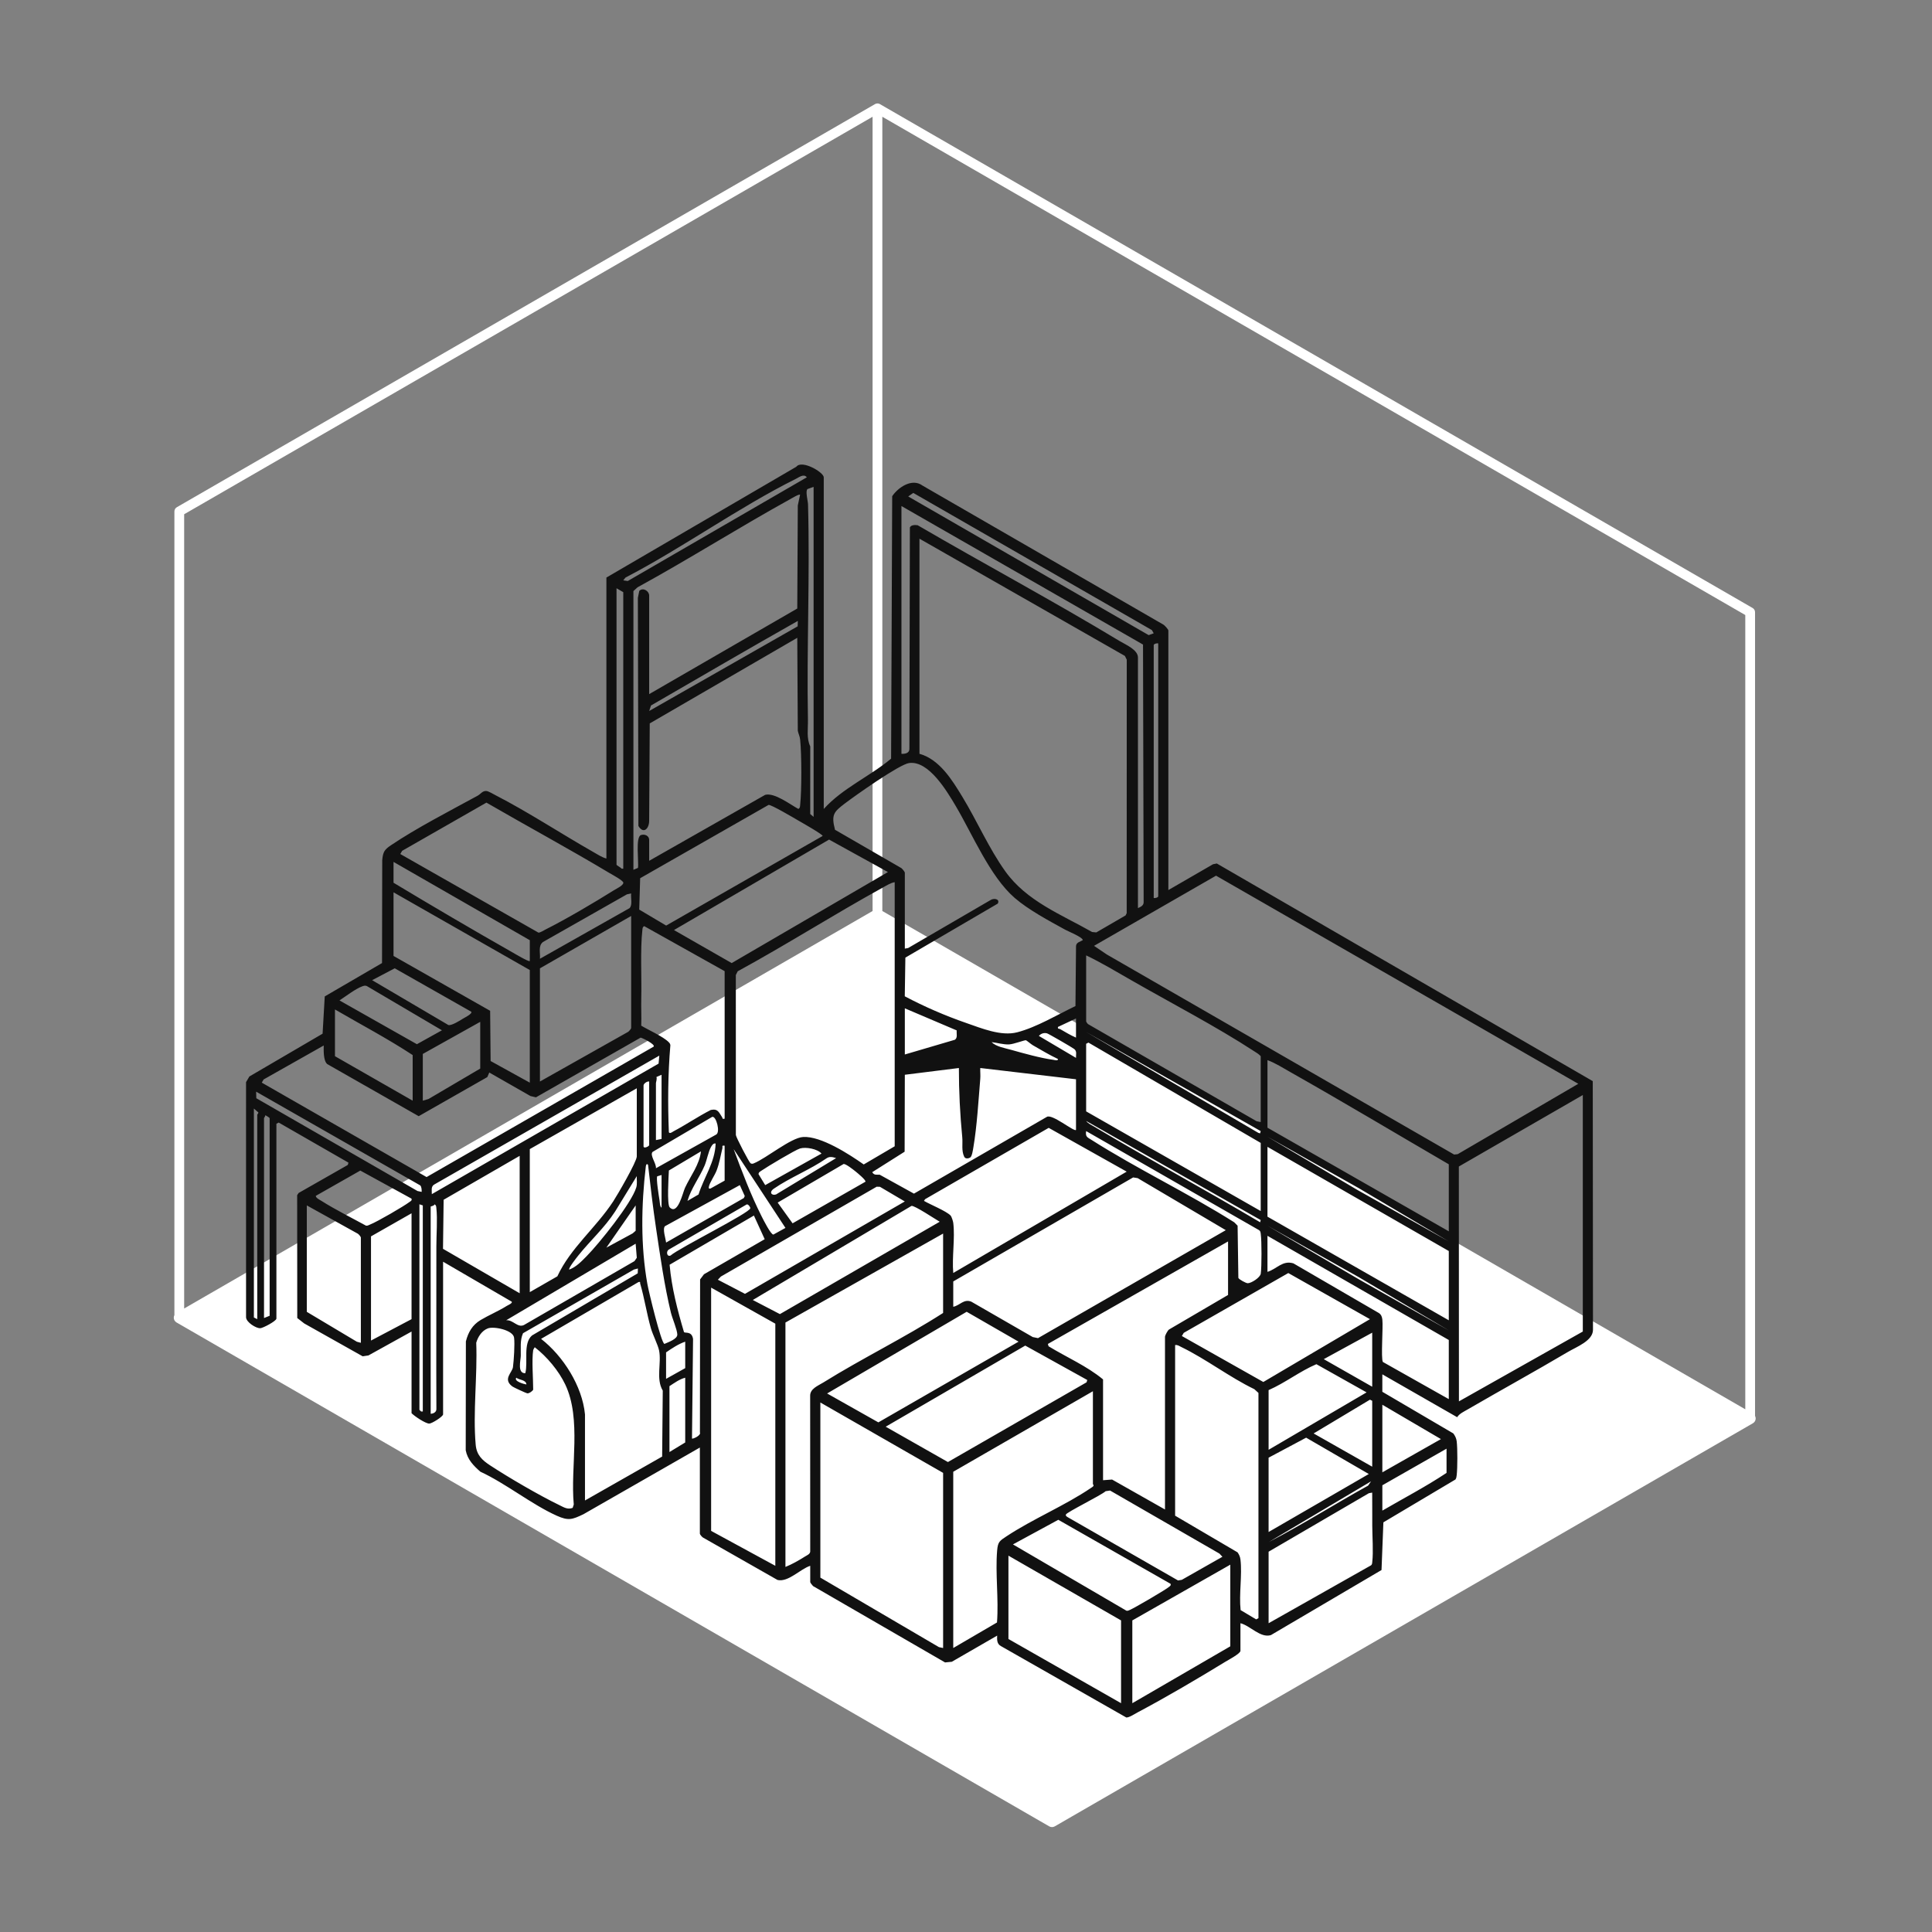 <svg width="313" height="313" viewBox="0 0 313 313" fill="none" xmlns="http://www.w3.org/2000/svg">
<rect x="0" y="0" width="313" height="313" fill="#808080" stroke="none"/>
<path d="M142.257 16.765C142.342 16.776 142.425 16.801 142.504 16.839C142.52 16.847 142.535 16.855 142.55 16.864L283.936 98.5C284.181 98.641 284.331 98.902 284.331 99.184V229.389C284.398 229.516 284.434 229.658 284.434 229.805C284.434 230.124 284.264 230.419 283.988 230.578L170.878 295.887C170.602 296.046 170.262 296.046 169.985 295.887L28.599 214.249C28.323 214.089 28.152 213.794 28.152 213.475C28.152 213.328 28.189 213.186 28.255 213.06V82.857C28.255 82.575 28.406 82.314 28.65 82.173L141.76 16.864C141.882 16.794 142.019 16.758 142.155 16.758C142.189 16.758 142.223 16.76 142.257 16.765ZM142.945 147.591L282.751 228.317V99.64L142.945 18.917V147.591ZM29.836 83.313V211.987L141.365 147.591V18.917L29.836 83.313Z" fill="white"/>
<path d="M133.452 131.062C136.503 127.685 140.907 125.794 144.366 122.908L144.543 80.391C145.513 78.94 147.77 77.424 149.45 78.664L188.433 101.168C188.667 101.279 189.283 101.969 189.283 102.142V144.198L196.516 140.017L197.134 139.893L258.041 175.154L258.076 215.454C258.059 217.227 255.41 218.199 253.996 219.036C248.629 222.209 243.154 225.214 237.763 228.346C237.168 228.691 236.415 229.033 236.073 229.598L223.95 222.654V225.481L235.45 232.228C235.737 232.616 235.939 233.015 235.998 233.506C236.139 234.675 236.134 237.812 235.998 238.987C235.969 239.239 235.94 239.477 235.791 239.692L224.12 246.632L223.817 254.357L205.897 264.9C204.192 265.421 202.534 263.357 200.962 262.976V267.447C200.962 267.892 198.999 268.926 198.53 269.212C194.036 271.96 188.941 274.963 184.299 277.422C183.84 277.665 182.935 278.274 182.471 278.249L162.144 266.672C161.497 266.316 161.517 265.641 161.549 264.983L154.203 269.22L153.108 269.328L131.72 256.956C131.607 256.84 131.264 256.411 131.264 256.318V253.673C129.624 254.208 127.699 256.377 125.96 255.965L113.867 249.083C113.719 248.988 113.384 248.589 113.384 248.472V234.515L94.532 245.312C92.717 246.177 92.109 246.417 90.204 245.56C86.107 243.718 81.972 240.344 77.817 238.424C76.719 237.46 75.735 236.459 75.45 234.954L75.477 217.316C75.847 215.844 76.538 214.646 77.858 213.859C79.178 213.071 80.757 212.413 82.122 211.554C82.325 211.427 83.034 211.154 82.912 210.887L71.784 204.408V229.131C71.784 229.502 69.941 230.646 69.534 230.634C68.9 230.615 67.161 229.443 66.675 228.949V215.721L59.692 219.592L58.755 219.732L49.286 214.409L48.158 213.53L48.143 193.628L48.38 193.272L56.344 188.732L56.456 188.358L45.152 181.865L44.78 182.059V213.625C44.78 214.007 42.59 215.186 42.134 215.186C41.463 215.186 39.92 214.237 39.864 213.431L39.861 175.318L40.402 174.399L52.262 167.466L52.611 161.429L61.892 156.023L61.924 139.357C62.046 138.014 62.284 137.648 63.336 136.938C67.435 134.17 72.97 131.319 77.385 128.909C77.868 128.645 78.16 128.101 78.795 128.147C79.139 128.17 79.933 128.655 80.3 128.842C85.581 131.559 90.904 135.067 96.111 138.028C96.781 138.408 97.502 138.893 98.241 139.091V93.569L129.008 75.62C129.9 74.431 133.455 76.517 133.455 77.33V131.063L133.452 131.062ZM100.976 94.021L101.708 94.126L130.712 77.327C130.226 76.703 129.466 77.314 128.952 77.57C119.647 82.205 110.616 88.745 101.338 93.57L100.975 94.019L100.976 94.021ZM131.811 78.879L130.83 79.225C130.44 79.52 130.892 81.175 130.907 81.7C131.229 93.335 130.678 104.926 130.892 116.564C130.922 118.185 130.634 119.554 131.268 120.93L131.264 131.881L131.811 132.338V78.879ZM186.912 102.595L186.611 102.079L147.958 79.856L147.139 80.431L186.093 102.896L186.913 102.597L186.912 102.595ZM102.618 95.757V140.915L103.355 140.609C103.515 139.65 102.924 135.601 103.834 135.289C104.441 135.081 105.172 135.388 105.172 136.08V139.456L123.962 128.772C125.486 128.377 128.008 130.336 129.349 131.059C129.613 130.889 129.601 130.707 129.631 130.433C129.89 128.064 129.876 122.216 129.631 119.832C129.572 119.254 129.358 118.924 129.25 118.387L129.165 103.331L105.264 117.198L105.169 132.976C105.167 134.277 104.224 135.177 103.428 133.811L103.34 96.847L103.574 95.714C104.224 95.121 105.172 95.776 105.172 96.488V112.453L129.164 98.585L129.25 81.886L129.62 80.159C129.469 79.996 128.272 80.727 128.038 80.856C119.703 85.457 111.641 90.577 103.285 95.149L102.617 95.758L102.618 95.757ZM184.358 147.118C184.817 146.917 185.304 146.702 185.28 146.124L185.178 104.426L146.042 81.983V122.123C146.603 122.16 147.354 122.026 147.329 121.312L147.408 85.449C147.619 85.016 148.253 85.035 148.672 85.094C159.508 91.407 170.631 97.36 181.377 103.847C182.379 104.452 184.357 105.256 184.357 106.524V147.12L184.358 147.118ZM148.961 122.122C152.222 123.032 154.258 126.371 155.926 129.115C158.297 133.019 160.203 137.44 162.861 141.155C166.335 146.011 171.899 148.132 176.934 150.995L177.61 151.059L182.353 148.307L182.534 147.94L182.544 106.876L182.241 106.266L148.961 87.273V122.122ZM100.975 140.732V95.939L99.881 95.301V140.094C99.881 140.188 100.59 140.548 100.705 140.731L100.976 140.733L100.975 140.732ZM129.227 101.474L129.256 100.591C121.297 105.096 113.384 109.709 105.466 114.295L105.175 115.186L129.227 101.472V101.474ZM187.642 104.241C187.429 104.167 186.912 104.322 186.912 104.515V145.477C187.124 145.551 187.642 145.396 187.642 145.203V104.241ZM146.59 141.37V153.686L147.128 153.586L160.506 145.8C161.036 145.471 162.051 145.638 161.647 146.391L146.677 155.143L146.581 161.409C149.765 163.094 153.117 164.547 156.529 165.73C159.035 166.6 162.192 167.916 164.797 167.24C167.929 166.43 171.31 164.387 174.233 162.991L174.326 153.231C174.403 152.642 175.015 152.571 175.419 152.314C175.419 151.838 173.089 150.906 172.557 150.613C169.951 149.179 166.609 147.396 164.384 145.467C160.376 141.992 157.556 135.168 154.83 130.57C153.45 128.242 150.466 123.162 147.272 123.62C145.669 123.85 138.526 128.912 136.861 130.179C135.078 131.536 134.642 131.982 135.278 134.43L146.034 140.643C146.201 140.783 146.55 141.185 146.588 141.366L146.59 141.37ZM64.85 138.358L87.23 151.091C87.515 151.114 88.037 150.761 88.325 150.616C91.788 148.874 96.145 146.3 99.455 144.231C99.858 143.979 100.986 143.462 100.985 143.01C100.985 142.656 99.142 141.679 98.725 141.43C92.168 137.503 85.418 133.862 78.805 130.031L65.15 137.84L64.849 138.358H64.85ZM133.27 135.438C133.418 135.242 129.561 133.065 129.197 132.854C128.527 132.465 124.896 130.313 124.514 130.403L103.711 142.279L103.56 147.359L107.923 149.95L133.27 135.435V135.438ZM143.852 141.281L134.319 136.019L109.19 150.675L118.538 156.026L143.852 141.28V141.281ZM85.832 155.693V152.318L63.755 139.636V143.012C70.104 146.831 76.522 150.602 82.973 154.265C83.362 154.485 85.666 155.866 85.832 155.693ZM255.698 175.584L197.008 141.867L177.243 153.234L179.308 154.632L235.584 187.049L236.162 186.983L255.696 175.585L255.698 175.584ZM144.948 142.921C144.312 143.021 143.594 143.476 143.001 143.802C135.09 148.158 127.449 153.032 119.516 157.355L119.21 157.963L119.217 183.887C119.268 184.302 121.36 188.306 121.59 188.455C121.778 188.577 121.957 188.551 122.146 188.461C124.162 187.638 128.131 184.316 130.122 184.201C133.02 184.034 137.604 187.015 139.931 188.652L144.948 185.707V142.921ZM85.832 157.153L63.755 144.563V154.871L79.407 163.758L79.484 171.895L85.831 175.399V157.153H85.832ZM102.251 144.747L101.573 144.889L87.956 152.619C87.152 153.249 87.565 154.433 87.474 155.327L101.988 147.128C102.507 146.619 102.157 145.445 102.251 144.747ZM102.253 148.395L87.474 156.879V175.215L101.772 167.162C101.916 167.064 102.253 166.665 102.253 166.549V148.395ZM117.397 157.335L104.356 150.036C104.09 150.206 104.101 150.392 104.07 150.668C103.71 153.78 103.973 158.463 103.889 161.799C103.852 163.252 103.94 164.711 103.885 166.166C105.017 166.852 107.441 167.931 108.324 168.823C108.482 168.982 108.571 169.094 108.606 169.329C108.206 174.012 108.176 178.73 108.361 183.434C108.53 183.731 108.92 183.385 109.127 183.276C111.171 182.196 113.096 180.871 115.161 179.82C116.343 179.581 116.461 180.227 116.992 181.002C117.103 181.165 116.959 181.338 117.399 181.24V157.339L117.397 157.335ZM204.246 181.784V171.11C203.956 170.775 203.571 170.562 203.207 170.324C197.036 166.296 189.671 162.474 183.204 158.762C180.82 157.394 178.434 155.96 175.965 154.78V165.453C175.965 165.544 176.171 165.837 176.28 165.919L203.568 181.642L204.246 181.784ZM76.344 163.906L63.95 156.873L60.289 158.797L72.647 166.066C73.199 166.176 74.475 165.36 75.007 165.029C75.288 164.854 76.579 164.232 76.344 163.905V163.906ZM54.998 162.077L67.541 169.17L71.598 166.915L59.421 159.745C59.144 159.627 58.919 159.711 58.657 159.806C57.609 160.188 55.978 161.432 54.998 162.077ZM146.59 163.356V170.836L154.695 168.451C155.175 168.133 154.94 167.453 154.993 166.934L146.59 163.356ZM66.856 178.318V170.929C62.792 168.261 58.466 165.986 54.267 163.541V171.113L66.856 178.32V178.318ZM174.322 164.999L171.402 166.37C171.318 166.752 171.569 166.616 171.763 166.73C172.592 167.214 173.44 167.721 174.321 168.102V165L174.322 164.999ZM77.804 165.545L68.498 170.746V178.318L69.417 178.051L77.802 173.118V165.545H77.804ZM204.245 183.248L175.965 167.19L203.864 183.535L204.151 183.612L204.243 183.248H204.245ZM174.321 171.384C174.295 170.823 174.51 170.323 174.028 169.945C173.699 169.687 169.868 167.469 169.621 167.407C169.119 167.282 168.647 167.44 168.304 167.827L174.32 171.384H174.321ZM105.902 169.557C106.169 169.192 104.164 168.192 103.79 168.103L86.826 177.777L85.941 177.569L79.267 173.757L78.95 174.496L67.832 180.832L53 172.381C52.367 171.782 52.44 170.183 52.444 169.379L42.711 174.88L42.411 175.396L69.11 190.695L105.905 169.557H105.902ZM171.403 171.569C170.006 170.917 168.675 170.101 167.335 169.341C167.066 169.189 166.301 168.539 166.208 168.528C165.942 168.497 164.217 169.175 163.472 169.203C162.501 169.238 161.586 168.941 160.64 168.83C161.384 169.576 162.815 169.8 163.847 170.091C165.833 170.653 168.633 171.431 170.635 171.698C170.836 171.725 171.43 171.921 171.403 171.567V171.569ZM204.246 196.199V185.161L176.337 168.91L175.964 169.104V180.052L204.245 196.199H204.246ZM106.814 171.02L70.329 191.915C69.786 192.251 69.972 192.915 69.96 193.461L106.696 172.314L106.812 171.02H106.814ZM234.716 199.482V188.626C226.185 183.661 217.706 178.578 209.112 173.724C207.886 173.031 206.665 172.245 205.34 171.748V182.696L234.716 199.482ZM174.322 183.061V174.851L158.813 173.026C158.785 173.598 158.86 174.186 158.813 174.758C158.523 178.261 158.277 182.452 157.697 185.867C157.629 186.268 157.483 187.356 157.176 187.534C156.869 187.712 156.387 187.769 156.209 187.398C155.735 186.411 155.994 185.281 155.894 184.25C155.534 180.526 155.342 176.782 155.348 173.027L146.59 174.12L146.557 186.585L141.304 189.904C141.651 190.454 141.993 190.271 142.524 190.315L148.067 193.379L169.578 180.955C170.396 180.361 174.02 183.409 174.325 183.061H174.322ZM107.179 174.121L106.347 174.485C106.47 174.832 106.267 175.304 106.267 175.489V184.703L107.179 184.521V174.121ZM105.172 175.215C104.842 175.137 104.26 175.554 104.26 175.853V185.706C104.26 186.163 105.172 185.706 105.172 185.524V175.215ZM85.832 209.336L90.296 206.775C92.421 202.176 96.511 198.961 99.337 194.651C100.017 193.615 103.165 188.203 103.165 187.349V176.311L85.832 186.163V209.334V209.336ZM68.087 192.047L41.496 176.858L41.525 177.924L67.638 192.953L68.314 193.096C68.321 192.784 68.31 192.278 68.086 192.047H68.087ZM256.428 177.405L236.344 188.985L236.359 227.031L256.428 215.72V177.403V177.405ZM41.677 213.715V180.599C41.677 180.543 41.852 180.397 41.859 180.224L41.131 179.596V213.441L41.678 213.715H41.677ZM43.684 213.167V181.146C43.684 181.077 43.008 180.653 42.957 180.69C43.011 180.873 42.773 181.079 42.773 181.146V213.531L43.684 213.167ZM106.269 189.264L116.038 183.801C116.726 183.415 116.038 180.762 115.379 180.943L105.717 186.623C105.236 187.169 106.358 188.499 106.267 189.264H106.269ZM204.245 197.661L175.965 181.603C176.263 182.01 176.864 182.284 177.302 182.545C186.174 187.831 195.265 192.767 204.157 198.021L204.245 197.661ZM154.436 198.114C154.745 200.602 154.206 203.679 154.436 206.233L182.534 189.815L169.898 182.722L149.871 194.279L149.692 194.554C150.684 195.135 153.268 196.182 153.992 196.916C154.173 197.098 154.406 197.864 154.436 198.114ZM175.965 183.245C175.809 184.173 176.175 184.256 176.823 184.666C184.3 189.416 192.455 193.286 199.957 198.024L200.502 198.574L200.625 207.026C200.708 207.271 201.856 207.894 202.148 207.894C202.711 207.894 204.168 206.985 204.255 206.334C204.412 205.18 204.412 201.083 204.255 199.93C204.221 199.674 204.221 199.455 203.979 199.295L175.967 183.246L175.965 183.245ZM234.716 201.123L220.103 192.474L205.34 184.157L219.953 192.806L234.716 201.123ZM115.936 185.252C115.539 185.198 115.331 185.562 115.171 185.854C114.739 186.633 114.527 187.946 114.147 188.843C113.321 190.786 111.972 192.5 111.376 194.555L113.166 193.519C114.036 190.736 115.862 188.277 115.936 185.252ZM117.397 185.617C116.845 185.53 117.104 185.751 117.028 186.06C116.717 187.315 116.558 188.442 116.077 189.679C115.795 190.404 114.934 191.653 114.841 192.277C114.798 192.558 114.834 192.595 115.113 192.548L117.397 191.273V185.617ZM234.716 213.897V202.676L205.34 185.799V197.111L234.716 213.897ZM133.087 186.891C132.443 186.125 130.548 185.78 129.612 186.064C128.808 186.308 124.255 189.039 123.357 189.659C123.157 189.797 122.865 189.937 122.895 190.237L123.97 191.999L133.087 186.891ZM127.249 198.932L118.858 186.164C120.215 189.837 121.624 193.553 123.385 197.053C123.632 197.543 124.901 200.072 125.3 200.008L127.249 198.933V198.932ZM108.499 195.607C109.819 196.929 110.603 193.238 110.979 192.428C111.879 190.485 113.321 188.696 113.563 186.53L108.364 189.63C108.321 190.587 108.026 195.133 108.499 195.607ZM84.19 209.518V187.258L71.872 194.372L71.77 202.319L84.191 209.519L84.19 209.518ZM135.458 187.625C134.922 187.46 134.441 187.308 133.926 187.642C131.3 189.474 127.959 190.783 125.364 192.578C124.531 193.155 125.008 193.75 125.732 193.509L135.458 187.624V187.625ZM140.203 191.451C140.359 191.223 138.934 190.048 138.648 189.818C138.292 189.531 137.05 188.543 136.676 188.574L125.99 194.829L128.404 198.188L140.202 191.453L140.203 191.451ZM104.989 188.718C104.772 188.426 104.656 188.715 104.624 188.988C103.889 195.252 103.771 201.853 104.889 208.068C105.093 209.206 107.104 217.601 107.646 217.723C108.254 217.45 109.755 216.942 109.729 216.203C109.699 215.377 108.924 213.616 108.691 212.658C107.633 208.286 106.958 203.475 106.288 199.006C105.777 195.595 105.379 192.132 104.989 188.719V188.718ZM66.674 194.194L58.372 189.642L51.164 193.737C51.16 194.087 51.759 194.353 52.022 194.52C54.31 195.969 56.913 197.259 59.299 198.568C59.566 198.607 59.767 198.459 59.996 198.368C61.139 197.914 65.363 195.469 66.373 194.709C66.579 194.553 66.744 194.516 66.674 194.191V194.194ZM107.179 190.36L106.478 190.572C106.274 190.906 106.744 193.804 106.844 194.436C106.892 194.735 106.91 195.54 107.179 195.652V190.361V190.36ZM92.22 205.687C93.377 205.246 94.203 204.356 95.049 203.5C97.067 201.455 102.313 194.94 103.082 192.376C103.26 191.783 103.133 191.146 103.163 190.542L99.665 196.256C97.972 198.884 95.605 201.006 93.682 203.411C93.441 203.713 92.042 205.474 92.22 205.687ZM154.436 207.602V211.707C155.509 211.499 156.139 210.386 157.361 210.882L167.317 216.615L168.167 216.789L198.589 199.297L184.306 190.865L183.58 190.753L154.436 207.602ZM107.911 201.306L120.5 194.098L120.659 193.768L119.858 191.998L107.724 198.658C107.308 199.114 107.848 200.668 107.911 201.306ZM116.302 207.326L120.695 209.614L146.586 194.647L142.561 192.274L142.028 192.258L116.788 206.811L116.302 207.326ZM68.498 195.287L67.95 195.105V228.404L68.227 228.676H68.498V195.288V195.287ZM69.775 229.04C70.248 229.032 70.737 228.746 70.698 228.23C70.654 219.48 70.715 210.639 70.695 201.953C70.691 200.055 70.893 197.534 70.695 195.733C70.665 195.456 70.679 195.281 70.413 195.107C70.335 195.378 69.774 195.432 69.774 195.469V229.04H69.775ZM120.983 195.121L108.386 202.422C107.855 202.696 108.027 203.678 108.638 203.407C109.978 202.21 121.489 196.494 121.553 195.745C121.568 195.576 121.266 195.095 120.983 195.121ZM58.463 217.546V200.486C58.463 200.37 58.128 199.968 57.98 199.875L49.705 195.287V212.529L57.816 217.372L58.463 217.546ZM102.983 199.392V195.287L98.237 202.126L102.496 199.818L102.983 199.392ZM121.958 210.609L126.351 212.896L152.242 197.931C151.566 197.547 148.149 195.261 147.669 195.367L121.958 210.609ZM66.674 196.563L60.105 200.304V217.181L66.674 213.714V196.563ZM112.106 233.054C112.212 233.171 113.615 232.573 113.393 232.061L113.422 207.275L114.049 206.442L123.888 200.76L122.139 196.929L108.483 204.897C108.806 208.614 109.754 212.239 110.808 215.799C110.99 216.056 112.061 215.577 112.28 216.918L112.109 233.054H112.106ZM234.716 215.537L220.101 206.89L205.34 198.573L219.998 207.175L234.714 215.537H234.716ZM152.793 199.848L127.248 214.261V253.855C128.297 253.439 129.453 252.78 130.404 252.176C130.736 251.967 131.199 251.802 131.263 251.393L131.253 226.204C131.188 224.984 132.513 224.519 133.396 223.968C139.732 220.026 146.505 216.745 152.791 212.711V199.848H152.793ZM234.716 226.669V217.09L205.34 200.213V206.052C206.864 205.583 207.776 204.138 209.545 204.676L223.392 212.724C223.786 212.995 223.901 213.347 223.954 213.803C224.095 215.008 223.694 220.084 224.039 220.65L234.716 226.669ZM198.955 201.125L169.764 217.732L169.878 218.109C172.786 219.885 176.086 221.305 178.703 223.477V239.807L180.167 239.699L188.738 244.55V216.544C188.738 216.386 189.168 215.514 189.403 215.384L198.956 209.793V201.127L198.955 201.125ZM82.001 213.896C83.118 213.786 83.83 215.147 84.869 214.672L102.792 204.312L103.166 203.768L102.98 201.491L81.999 213.897L82.001 213.896ZM103.347 205.505L102.7 205.677L84.735 215.992C84.218 217.14 84.401 218.423 84.371 219.641C84.35 220.442 83.785 222.513 85.102 222.472C85.579 220.678 84.698 217.634 86.192 216.354L103.317 206.293L103.347 205.505ZM221.943 213.716L208.715 206.244L191.777 215.933L191.474 216.447L204.669 223.894L221.943 213.715V213.716ZM94.772 229.132V243.089L107.273 235.976L107.373 225.288C106.229 223.366 107.197 220.831 106.773 218.772C106.587 217.868 105.755 216.256 105.446 215.173C104.768 212.8 104.397 210.272 103.716 207.957C103.656 207.753 103.836 207.628 103.448 207.701L87.659 216.907C91.239 219.693 94.329 224.546 94.771 229.132H94.772ZM125.608 214.445L115.208 208.606V248.016L125.608 253.673V214.445ZM165.018 217.361L156.609 212.519L134 225.754L142.301 230.436L165.016 217.361H165.018ZM86.38 218.732C86.132 220.411 86.38 223.288 86.38 225.119C86.38 225.271 85.754 225.78 85.42 225.732C85.238 225.706 83.244 224.787 83.032 224.634C81.384 223.441 82.989 222.387 83.106 221.479C83.245 220.388 83.423 217.739 83.286 216.715C83.122 215.477 80.005 214.838 79.031 215.212C78.056 215.585 77.428 216.574 77.154 217.534C77.364 222.828 76.599 228.84 77.067 234.064C77.215 235.721 78.094 236.544 79.391 237.396C82.411 239.38 87.401 242.288 90.635 243.849C91.342 244.19 91.933 244.607 92.777 244.286L92.956 243.737C92.383 237.634 94.25 229.919 91.576 224.3C90.511 222.061 88.599 219.786 86.651 218.277C86.599 218.254 86.385 218.683 86.378 218.732H86.38ZM222.309 215.903L214.462 220.193L222.309 224.661V215.903ZM111.011 217.363C109.925 217.728 108.853 218.44 107.909 219.096V223.384L111.011 221.65V217.363ZM176.146 223.57L166.098 217.997L143.491 231.138L153.572 236.863L176.033 223.946L176.146 223.57ZM190.379 217.91V245.553L200.495 251.493C200.749 251.853 200.913 252.22 200.965 252.665C201.266 255.195 200.706 258.26 200.99 260.851L203.508 262.353L203.88 262.157V225.666L203.212 225.057C199.212 223.126 195.366 220.162 191.414 218.245C191.077 218.082 190.788 217.85 190.379 217.912V217.91ZM205.523 225.209V234.879L221.397 225.577L213.267 221.011C210.597 222.146 208.195 224.045 205.523 225.209ZM85.283 224.296C85.239 223.522 84.133 223.593 83.644 223.201C83.201 223.794 84.966 224.256 85.283 224.296ZM111.011 223.201C110.085 223.436 109.246 224.055 108.457 224.569V235.243L111.011 233.692V223.2V223.201ZM177.06 225.391L154.434 238.436V266.991L161.521 262.855C161.818 259.077 161.229 254.935 161.544 251.203C161.664 249.781 161.946 249.633 163.065 248.893C167.322 246.077 172.549 243.912 176.756 241.053C176.901 240.955 177.058 240.875 177.155 240.72C177.212 240.574 177.06 240.482 177.06 240.444V225.391ZM222.309 237.616V226.942L221.947 226.758L212.819 232.231L222.309 237.615V237.616ZM152.793 266.992V238.62L132.905 227.216V255.588L152.115 266.848L152.793 266.991V266.992ZM223.952 227.581V238.528L233.441 233.144L223.952 227.581ZM205.523 248.198L221.758 238.802L211.605 232.914L205.522 236.157V248.198H205.523ZM234.352 234.697L223.952 240.627V244.733C227.423 242.713 231.009 240.845 234.352 238.62V234.697ZM205.523 249.84C210.995 247.01 216.236 243.675 221.638 240.686L222.124 239.989L205.523 249.841V249.84ZM198.043 252.209L197.557 251.694L179.841 241.479L179.119 241.587C178.444 242.231 172.768 245.008 172.682 245.372C172.623 245.62 172.828 245.688 172.982 245.799L190.851 256.047L191.465 255.944L198.043 252.209ZM205.523 251.392V262.977L222.017 253.654C222.302 253.524 222.289 253.307 222.319 253.044C222.51 251.401 222.325 248.932 222.317 247.188C222.314 246.574 222.318 245.988 222.317 245.378C222.313 244.189 222.303 242.999 222.307 241.813L221.769 241.912L205.522 251.39L205.523 251.392ZM189.649 256.594L171.455 246.218L164.106 250.207L182.483 260.942C182.69 261.005 182.846 260.906 183.026 260.832C183.736 260.54 189.041 257.452 189.456 257.036C189.607 256.885 189.715 256.87 189.649 256.592V256.594ZM181.621 275.932V262.521L163.375 252.03V265.531L181.621 275.931V275.932ZM199.319 253.489L183.446 262.521V275.932L199.319 266.718V253.491V253.489Z" fill="#111111"/>
</svg>
